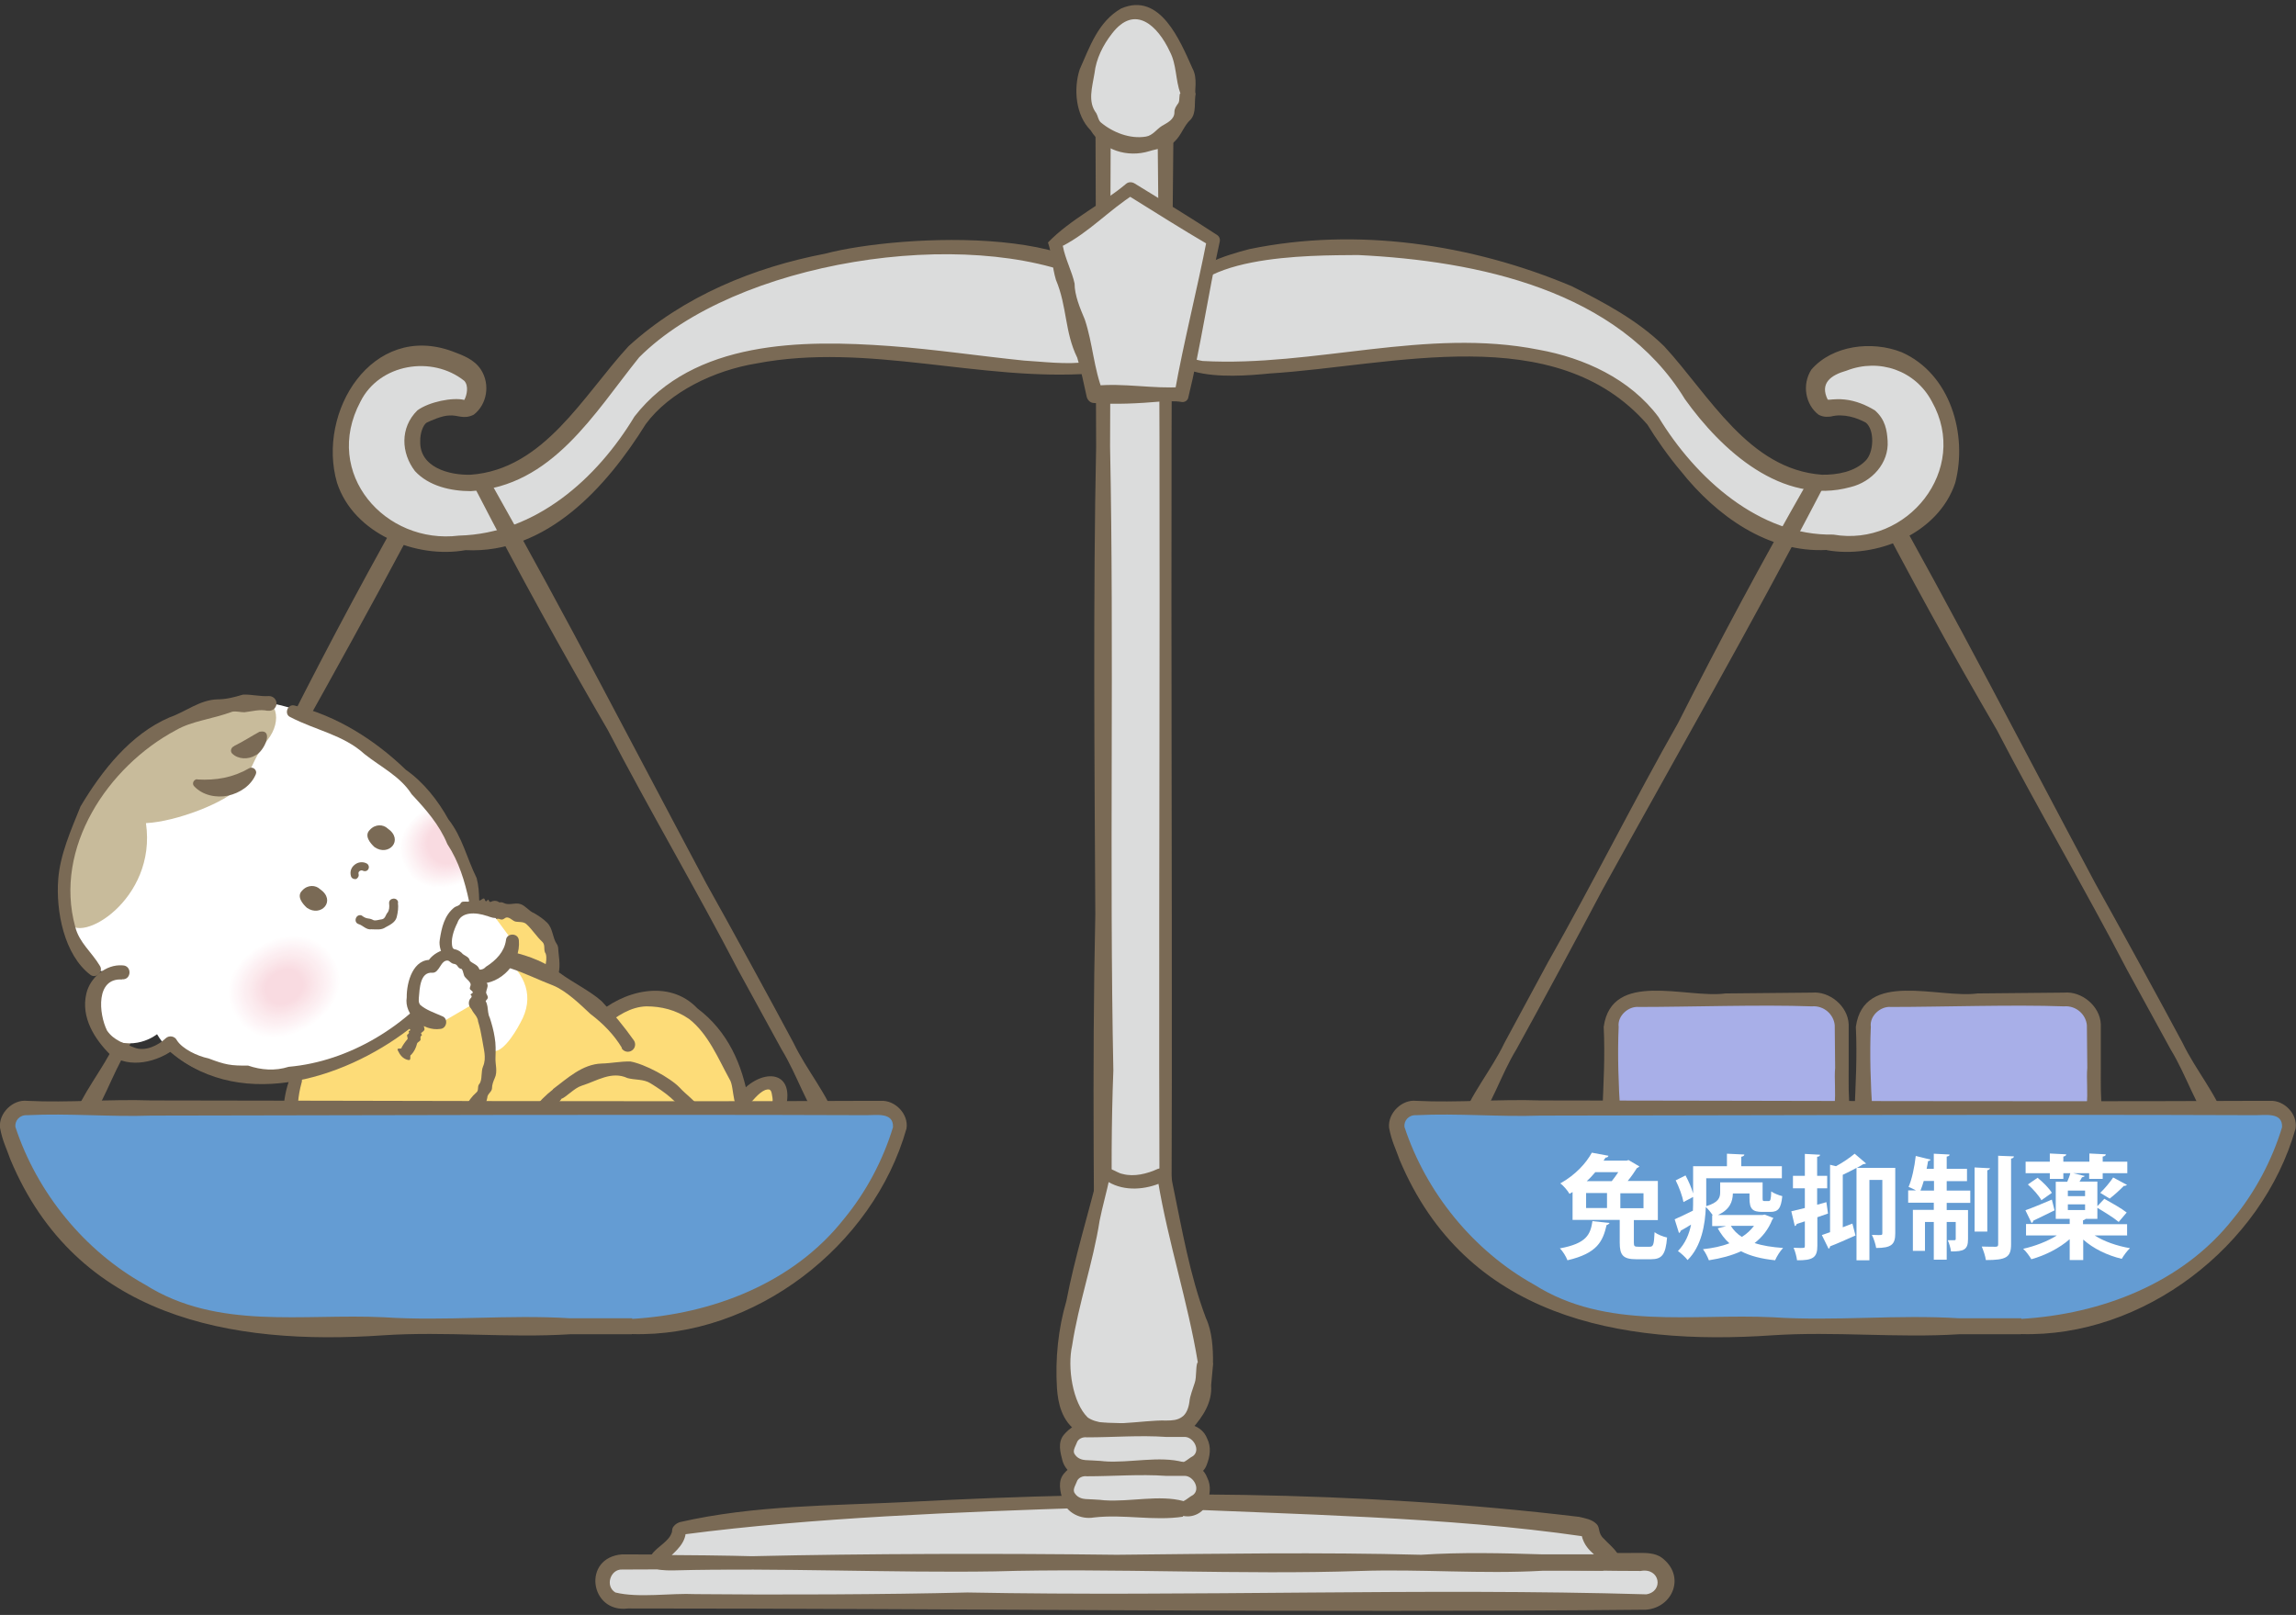 <svg width="280" height="197" viewBox="0 0 280 197" fill="none" xmlns="http://www.w3.org/2000/svg">
<rect x="0" y="0" width="280" height="197" fill="#333333" stroke="none"/>
<g clip-path="url(#clip0_2074_139324)">
<path d="M221.198 121.936H199.873C197.995 121.936 196.473 123.458 196.473 125.336V135.486C196.473 137.363 197.995 138.886 199.873 138.886H221.198C223.075 138.886 224.598 137.363 224.598 135.486V125.336C224.598 123.458 223.075 121.936 221.198 121.936Z" fill="#A8AFE8"/>
<path d="M221.223 139.861C214.198 140.361 207.173 139.736 200.148 139.861C197.923 140.136 195.523 138.236 195.398 135.911C195.548 132.161 195.748 128.911 195.573 125.261C196.548 118.286 205.673 121.836 210.423 121.186L220.973 121.086C223.098 120.886 225.348 122.711 225.448 124.936V130.286C225.448 132.061 225.398 133.786 225.623 135.561C225.898 137.936 223.498 140.136 221.248 139.761V139.861H221.223ZM221.223 137.986C224.698 137.136 223.548 132.911 223.798 130.261L223.748 125.061C223.623 123.736 222.423 122.636 220.948 122.761C214.723 122.536 205.973 122.836 199.873 122.836C198.573 122.711 197.223 123.936 197.398 125.261C197.248 128.611 197.373 132.361 197.598 135.686C197.723 136.861 198.698 137.911 200.123 137.861C207.073 138.086 214.448 137.161 221.198 137.961L221.223 137.986Z" fill="#7A6A55"/>
<path d="M251.948 121.936H230.623C228.745 121.936 227.223 123.458 227.223 125.336V135.486C227.223 137.363 228.745 138.886 230.623 138.886H251.948C253.825 138.886 255.348 137.363 255.348 135.486V125.336C255.348 123.458 253.825 121.936 251.948 121.936Z" fill="#A8AFE8"/>
<path d="M251.973 139.861C244.948 140.361 237.923 139.736 230.898 139.861C228.673 140.136 226.273 138.236 226.148 135.911C226.298 132.161 226.498 128.911 226.323 125.261C227.298 118.286 236.423 121.836 241.173 121.186L251.723 121.086C253.848 120.886 256.098 122.711 256.198 124.936V130.286C256.198 132.061 256.148 133.786 256.373 135.561C256.648 137.936 254.248 140.136 251.998 139.761V139.861H251.973ZM251.973 137.986C255.448 137.136 254.298 132.911 254.548 130.261L254.498 125.061C254.373 123.736 253.173 122.636 251.698 122.761C245.473 122.536 236.748 122.836 230.623 122.836C229.323 122.711 227.973 123.936 228.148 125.261C227.998 128.611 228.123 132.361 228.348 135.686C228.473 136.861 229.448 137.911 230.873 137.861C237.823 138.086 245.198 137.161 251.948 137.961L251.973 137.986Z" fill="#7A6A55"/>
<path d="M52.725 59.862C44.175 76.287 34.975 92.312 26.05 108.487C23.475 113.387 18.2 123.187 15.525 128.012C13.6 131.162 12.575 134.812 10.275 137.787C9.7 138.587 8.35 137.862 8.725 136.937C9.975 133.412 12.475 130.562 14.075 127.212L19.35 117.437C24.675 108.062 29.975 97.462 35.25 88.187C40.25 78.287 45.5 68.487 51 58.862C51.6 57.837 53.275 58.712 52.75 59.812L52.725 59.862Z" fill="#7A6A55"/>
<path d="M59.852 111.437C63.252 109.937 68.802 113.387 67.102 119.537L61.202 118.012" fill="#FDDC78"/>
<path d="M59.477 110.637C60.178 110.612 60.778 109.787 61.453 110.162C62.102 110.487 62.803 110.062 63.477 110.287C64.127 110.512 64.528 111.162 65.127 111.387C65.677 111.712 66.228 112.062 66.703 112.537C67.453 113.262 67.353 114.362 67.903 115.162C68.103 115.437 68.078 115.762 68.103 116.087C68.252 117.437 68.403 118.487 67.752 119.737C67.677 120.087 67.302 120.312 66.953 120.212C65.528 119.862 63.928 119.587 62.502 119.112C62.002 118.987 61.403 119.387 61.002 118.787C60.352 118.012 61.328 116.812 62.178 117.262C62.553 117.787 63.803 117.887 64.328 118.062C65.328 118.262 66.252 118.712 67.252 118.912L66.427 119.387C66.478 118.862 66.427 118.337 66.502 117.837C66.603 117.337 66.703 116.837 66.552 116.337C66.228 115.912 66.552 115.312 66.153 114.912C65.403 114.212 64.953 113.437 64.228 112.762C63.877 112.387 63.252 112.512 62.828 112.412C62.428 112.287 62.002 111.662 61.528 112.037C61.303 112.212 61.127 112.212 60.852 112.087C60.553 112.037 60.328 112.187 60.078 112.312C58.828 112.937 58.127 110.887 59.502 110.612L59.477 110.637Z" fill="#7A6A55"/>
<path d="M73.148 124.561C82.473 116.411 89.673 128.061 90.473 134.461C90.473 134.461 93.248 130.836 94.748 132.536C96.248 134.236 93.073 140.136 90.423 141.711C87.773 143.286 83.373 139.911 79.698 140.486" fill="#FDDC78"/>
<path d="M72.599 123.911C75.874 120.861 81.574 119.336 85.049 123.011C88.749 125.786 90.549 129.861 91.299 134.336L89.799 133.936C92.449 130.111 97.524 130.161 95.599 135.886C95.599 137.911 93.874 138.961 92.849 140.486C92.024 141.686 91.324 142.661 89.799 142.686C89.499 142.961 89.149 142.911 88.799 142.861C88.499 142.761 88.124 143.086 87.849 142.736C87.024 142.736 86.774 143.061 86.099 142.336C83.749 141.961 81.699 141.211 79.699 141.236C79.274 141.236 78.949 140.911 78.949 140.486C78.949 140.111 79.199 139.811 79.549 139.736C82.174 139.161 84.449 140.311 86.449 141.111C86.749 141.111 87.074 140.861 87.299 141.036C87.549 141.161 87.774 141.361 88.024 141.386C88.149 141.386 88.299 141.211 88.399 141.311C88.749 141.561 89.074 141.111 89.449 141.311C89.999 140.686 90.974 140.311 91.724 139.511C92.574 138.786 92.749 137.611 93.124 136.636C93.599 135.811 94.374 134.886 94.199 133.886C94.074 133.186 94.099 132.711 93.324 132.961C92.474 133.311 91.774 134.336 91.024 135.061C89.149 136.261 89.649 132.636 88.974 131.661C87.574 129.111 86.374 126.136 84.049 124.311C82.424 123.186 80.624 122.761 78.824 122.761C76.949 122.811 75.199 123.911 73.724 125.211C72.924 125.986 71.724 124.636 72.599 123.936V123.911Z" fill="#7A6A55"/>
<path d="M76.575 127.336C72.025 120.261 61.474 115.061 56.599 117.036C56.599 117.036 40.849 119.761 35.925 130.011L36.075 131.761C31.649 143.711 49.075 151.836 61.175 150.161C69.725 148.961 74.65 139.661 76.775 134.311" fill="#FDDC78"/>
<path d="M58.273 122.811C59.073 124.661 58.948 127.761 59.998 128.161C61.448 128.736 63.448 124.786 63.448 124.786C67.073 118.436 58.523 113.611 51.498 113.436C46.523 113.311 42.873 118.111 41.148 120.961" fill="white"/>
<path d="M75.85 127.837C74.875 126.212 73.525 124.837 72 123.687C70.75 122.512 69.05 120.862 67.45 120.212C64.2 118.987 60.35 116.662 56.925 117.837C49.3 119.837 40.425 122.887 36.65 130.387L36.725 129.987C36.675 130.237 36.925 131.887 36.775 132.087C33.175 145.262 51.525 151.212 61.8 149.312C69.375 147.887 72.95 140.387 76.05 134.087C76.25 133.687 76.725 133.537 77.125 133.737C77.475 133.912 77.625 134.312 77.525 134.662C76.8 137.112 75.7 139.462 74.1 141.487C71.2 145.687 67.375 149.787 62.1 150.812C54.475 152.112 46.5 149.937 40.25 145.462C38.2 143.937 36.2 142.037 35.25 139.462C34.25 136.912 34.425 134.037 35.35 131.562L35.3 131.887L35.1 130.137C38.725 122.012 48.075 117.812 56.425 116.287C59.775 115.087 65.075 116.262 68.3 118.712C69.75 119.787 72.05 120.937 73.375 122.137C74.8 123.637 76.1 125.212 77.3 126.912C77.575 127.312 77.475 127.862 77.075 128.137C76.65 128.437 76.075 128.312 75.8 127.862L75.85 127.837Z" fill="#7A6A55"/>
<path d="M67.948 133.512C77.249 125.362 86.198 135.037 86.974 141.412C86.974 141.412 89.749 137.787 91.249 139.487C92.749 141.187 89.573 147.087 86.924 148.662C84.273 150.237 79.874 146.862 76.198 147.437C74.224 147.737 71.773 150.187 68.124 149.637C62.773 148.862 59.798 140.637 67.948 133.487V133.512Z" fill="#FDDC78"/>
<path d="M67.4 132.886C69.175 131.561 71 129.811 73.375 129.736C74.525 129.711 75.675 129.461 76.875 129.486C78.6 129.786 81.7 131.436 82.9 132.686C83.65 133.511 84.625 134.161 85.3 135.061C85.975 135.986 86.275 137.086 87.075 137.961C87.875 138.886 87.525 140.236 87.7 141.336L86.45 141.011C87.25 140.061 87.8 138.861 89.325 138.336C91.275 137.611 92.575 139.536 92.35 141.211C92.35 143.186 91.225 144.786 90.25 146.336C89.95 146.861 89.625 147.411 89.15 147.836L87.675 149.061C86.15 150.361 83.575 150.061 82 149.361C80.925 148.836 79.875 148.311 78.725 148.361C77.625 148.436 76.625 148.011 75.65 148.261C74.6 148.536 73.775 149.586 72.55 149.861C71.325 150.136 70.125 150.511 68.8 150.561C66.4 150.511 63.35 148.511 62.7 146.161C62.175 143.686 61.625 140.961 63.125 138.736C63.925 136.386 65.675 134.261 67.45 132.886H67.4ZM68.45 134.086C67.075 135.836 65.375 137.311 64.425 139.336C64.075 141.336 63 143.661 64.275 145.511C64.825 146.361 65.225 147.286 66 147.986C66.775 148.761 67.85 148.686 68.825 148.911C71.05 149.311 72.975 147.786 75.175 147.136C77.65 145.686 80 147.561 82.45 147.711C84.575 148.136 86.575 149.086 87.95 146.786C89.05 146.211 92.675 139.011 89.95 140.036C89.3 140.436 88.2 141.011 87.525 141.836C87.175 142.361 86.325 142.111 86.275 141.511C86.175 140.511 85.2 139.811 85.125 138.786C85.05 137.711 84.275 136.961 83.7 136.186C82.725 134.411 81.05 133.211 79.35 132.161C78.5 131.611 77.425 131.761 76.525 131.511C74.575 130.611 72.8 131.861 70.95 132.436C70 132.736 69.075 133.836 68.425 134.061L68.45 134.086Z" fill="#7A6A55"/>
<path d="M14.901 118.634C10.176 118.485 9.001 123.985 12.601 126.285C16.201 128.584 19.151 126.16 19.151 126.16C22.076 131.185 32.426 135.709 45.926 127.384C60.501 118.409 58.176 109.985 56.801 105.835C55.751 102.66 53.126 96.609 42.851 89.909C32.551 83.184 22.651 84.159 14.851 92.234C7.051 100.335 5.126 112.159 11.601 118.41L14.901 118.634Z" fill="white"/>
<path d="M43.277 107.236C43.052 107.236 42.852 107.086 42.802 106.886C42.652 106.361 42.802 105.836 43.252 105.486C43.677 105.136 44.277 105.086 44.727 105.336C44.952 105.461 45.052 105.761 44.927 106.011C44.802 106.261 44.502 106.336 44.252 106.211C44.102 106.136 43.952 106.186 43.852 106.261C43.777 106.311 43.677 106.436 43.727 106.611C43.802 106.861 43.652 107.136 43.402 107.236C43.352 107.236 43.302 107.236 43.277 107.236Z" fill="#7A6A55"/>
<path d="M40.702 116.785C42.702 119.985 40.927 123.41 37.602 125.36C34.277 127.31 30.527 127.21 28.602 123.885C26.677 120.56 28.377 117.26 31.702 115.31C35.027 113.36 38.802 113.635 40.702 116.785Z" fill="white"/>
<path d="M40.579 116.861C42.554 119.986 40.804 123.361 37.529 125.286C34.254 127.211 30.579 127.111 28.679 123.836C26.804 120.561 28.454 117.336 31.729 115.411C35.004 113.486 38.704 113.761 40.579 116.861Z" fill="#FFFEFE"/>
<path d="M40.477 116.909C42.402 119.984 40.702 123.284 37.477 125.184C34.252 127.084 30.652 126.984 28.802 123.759C26.952 120.559 28.577 117.384 31.802 115.484C35.027 113.584 38.652 113.884 40.477 116.909Z" fill="#FFFDFD"/>
<path d="M40.377 116.985C42.277 120.01 40.602 123.235 37.427 125.11C34.252 126.96 30.727 126.86 28.902 123.71C27.077 120.56 28.677 117.46 31.852 115.585C35.027 113.71 38.577 114.01 40.377 116.985Z" fill="#FFFCFD"/>
<path d="M40.252 117.035C42.102 120.01 40.477 123.185 37.352 125.01C34.227 126.835 30.777 126.735 29.002 123.635C27.227 120.535 28.777 117.485 31.902 115.66C35.027 113.835 38.502 114.11 40.252 117.035Z" fill="#FEFBFC"/>
<path d="M40.151 117.109C41.976 120.009 40.376 123.134 37.326 124.909C34.276 126.684 30.876 126.609 29.126 123.559C27.376 120.509 28.901 117.534 31.951 115.759C35.001 113.984 38.426 114.234 40.151 117.109Z" fill="#FEFAFB"/>
<path d="M40.054 117.185C41.854 120.035 40.254 123.085 37.279 124.835C34.304 126.585 30.954 126.485 29.229 123.535C27.504 120.56 29.029 117.635 32.004 115.885C34.979 114.135 38.329 114.385 40.054 117.185Z" fill="#FEF9FA"/>
<path d="M39.925 117.234C41.675 120.034 40.125 123.009 37.2 124.734C34.275 126.459 31 126.359 29.325 123.459C27.65 120.559 29.125 117.684 32.05 115.959C34.975 114.234 38.25 114.509 39.925 117.234Z" fill="#FEF8F9"/>
<path d="M39.829 117.309C41.554 120.034 40.029 122.984 37.154 124.659C34.279 126.334 31.079 126.259 29.429 123.409C27.779 120.559 29.229 117.734 32.104 116.059C34.979 114.384 38.179 114.634 39.829 117.309Z" fill="#FEF7F9"/>
<path d="M39.727 117.359C41.401 120.034 39.926 122.909 37.127 124.559C34.327 126.209 31.177 126.109 29.576 123.334C27.977 120.559 29.377 117.784 32.176 116.134C34.977 114.484 38.127 114.734 39.727 117.359Z" fill="#FEF6F8"/>
<path d="M39.603 117.435C41.253 120.06 39.803 122.86 37.053 124.485C34.303 126.11 31.228 126.01 29.653 123.285C28.078 120.56 29.453 117.86 32.203 116.235C34.953 114.61 38.028 114.86 39.603 117.435Z" fill="#FDF5F7"/>
<path d="M39.502 117.485C41.102 120.06 39.702 122.785 37.002 124.385C34.301 125.985 31.302 125.885 29.776 123.21C28.252 120.535 29.576 117.91 32.276 116.31C34.977 114.71 37.977 114.96 39.502 117.485Z" fill="#FDF4F6"/>
<path d="M39.404 117.56C40.979 120.06 39.579 122.76 36.954 124.285C34.329 125.81 31.404 125.735 29.879 123.135C28.354 120.535 29.704 117.935 32.329 116.41C34.954 114.885 37.904 115.11 39.404 117.56Z" fill="#FDF3F5"/>
<path d="M39.278 117.636C40.828 120.086 39.453 122.711 36.903 124.211C34.353 125.711 31.478 125.636 30.003 123.086C28.528 120.536 29.828 118.011 32.378 116.511C34.928 115.011 37.828 115.236 39.278 117.636Z" fill="#FDF2F4"/>
<path d="M39.178 117.684C40.678 120.084 39.353 122.634 36.853 124.109C34.353 125.584 31.553 125.509 30.103 123.009C28.653 120.509 29.928 118.059 32.428 116.584C34.928 115.109 37.753 115.334 39.178 117.684Z" fill="#FDF1F4"/>
<path d="M39.077 117.761C40.552 120.086 39.252 122.611 36.802 124.036C34.352 125.461 31.627 125.386 30.227 122.961C28.827 120.536 30.052 118.111 32.502 116.686C34.952 115.261 37.702 115.461 39.077 117.761Z" fill="#FDF0F3"/>
<path d="M38.953 117.809C40.378 120.084 39.128 122.534 36.728 123.934C34.328 125.334 31.678 125.259 30.303 122.884C28.928 120.509 30.128 118.159 32.528 116.759C34.928 115.359 37.603 115.559 38.953 117.809Z" fill="#FCEFF2"/>
<path d="M38.852 117.885C40.252 120.11 39.027 122.485 36.677 123.86C34.327 125.235 31.752 125.16 30.402 122.835C29.052 120.51 30.227 118.235 32.577 116.86C34.927 115.485 37.502 115.71 38.852 117.885Z" fill="#FCEEF1"/>
<path d="M38.754 117.935C40.104 120.11 38.904 122.41 36.654 123.735C34.404 125.06 31.854 124.985 30.554 122.735C29.254 120.485 30.404 118.26 32.654 116.935C34.904 115.61 37.454 115.81 38.754 117.935Z" fill="#FCEDF0"/>
<path d="M38.626 118.01C39.951 120.11 38.776 122.385 36.576 123.66C34.376 124.935 31.901 124.885 30.626 122.685C29.351 120.485 30.476 118.31 32.676 117.035C34.876 115.76 37.351 115.935 38.626 118.01Z" fill="#FCEDF0"/>
<path d="M38.529 118.085C39.804 120.135 38.679 122.335 36.529 123.585C34.379 124.835 31.979 124.785 30.754 122.635C29.529 120.485 30.604 118.385 32.754 117.135C34.904 115.885 37.304 116.06 38.529 118.085Z" fill="#FCECEF"/>
<path d="M38.428 118.136C39.678 120.136 38.578 122.261 36.478 123.486C34.378 124.711 32.053 124.636 30.853 122.561C29.653 120.486 30.703 118.436 32.803 117.211C34.903 115.986 37.228 116.161 38.428 118.136Z" fill="#FCEBEE"/>
<path d="M38.303 118.21C39.528 120.135 38.453 122.21 36.428 123.41C34.403 124.61 32.128 124.535 30.978 122.51C29.828 120.485 30.828 118.51 32.853 117.31C34.878 116.11 37.153 116.31 38.303 118.21Z" fill="#FBEAED"/>
<path d="M38.202 118.259C39.377 120.134 38.352 122.159 36.377 123.309C34.402 124.459 32.202 124.409 31.077 122.434C29.952 120.459 30.927 118.534 32.902 117.384C34.877 116.234 37.077 116.409 38.202 118.259Z" fill="#FBE9EC"/>
<path d="M38.101 118.335C39.251 120.16 38.226 122.11 36.326 123.235C34.426 124.36 32.276 124.285 31.201 122.385C30.126 120.485 31.076 118.61 32.976 117.485C34.876 116.36 37.026 116.535 38.101 118.335Z" fill="#FBE8EC"/>
<path d="M37.976 118.385C39.076 120.135 38.101 122.035 36.251 123.11C34.401 124.185 32.351 124.135 31.276 122.31C30.201 120.485 31.151 118.66 33.001 117.585C34.851 116.51 36.926 116.66 37.976 118.385Z" fill="#FBE7EB"/>
<path d="M37.878 118.46C38.953 120.16 38.003 121.985 36.228 123.035C34.453 124.085 32.453 124.035 31.428 122.26C30.403 120.485 31.303 118.735 33.078 117.685C34.853 116.636 36.878 116.785 37.878 118.46Z" fill="#FBE6EA"/>
<path d="M37.777 118.536C38.802 120.186 37.902 121.961 36.177 122.961C34.452 123.961 32.527 123.911 31.527 122.211C30.527 120.511 31.402 118.786 33.127 117.786C34.852 116.786 36.802 116.936 37.777 118.536Z" fill="#FBE5E9"/>
<path d="M37.654 118.584C38.654 120.184 37.779 121.884 36.104 122.859C34.429 123.834 32.579 123.784 31.604 122.134C30.629 120.484 31.479 118.834 33.154 117.859C34.829 116.884 36.679 117.034 37.654 118.584Z" fill="#FAE4E8"/>
<path d="M37.552 118.66C38.527 120.185 37.677 121.835 36.052 122.785C34.427 123.735 32.652 123.685 31.727 122.085C30.802 120.485 31.602 118.91 33.227 117.96C34.852 117.01 36.627 117.16 37.552 118.66Z" fill="#FAE3E7"/>
<path d="M37.452 118.71C38.377 120.185 37.551 121.76 36.002 122.685C34.452 123.61 32.727 123.535 31.826 122.01C30.927 120.485 31.727 118.96 33.276 118.035C34.827 117.11 36.551 117.26 37.452 118.71Z" fill="#FAE2E7"/>
<path d="M37.326 118.785C38.226 120.21 37.426 121.735 35.951 122.61C34.476 123.485 32.801 123.435 31.951 121.96C31.101 120.485 31.851 119.01 33.326 118.135C34.801 117.26 36.476 117.385 37.326 118.785Z" fill="#FAE1E6"/>
<path d="M37.225 118.835C38.075 120.185 37.325 121.66 35.901 122.485C34.475 123.31 32.876 123.285 32.05 121.86C31.226 120.435 31.951 119.035 33.376 118.21C34.8 117.385 36.401 117.51 37.225 118.835Z" fill="#FAE0E5"/>
<path d="M37.128 118.911C37.953 120.211 37.228 121.611 35.853 122.411C34.478 123.211 32.953 123.161 32.178 121.811C31.403 120.461 32.078 119.111 33.453 118.311C34.828 117.511 36.353 117.636 37.128 118.911Z" fill="#FADFE4"/>
<path d="M37.001 118.984C37.776 120.234 37.101 121.559 35.776 122.334C34.451 123.109 33.001 123.059 32.251 121.759C31.501 120.459 32.151 119.184 33.476 118.409C34.801 117.634 36.251 117.759 37.001 118.984Z" fill="#F9DEE3"/>
<path d="M36.902 119.034C37.652 120.234 36.977 121.509 35.752 122.234C34.527 122.959 33.102 122.934 32.402 121.684C31.702 120.434 32.327 119.209 33.552 118.484C34.777 117.759 36.202 117.859 36.902 119.034Z" fill="#F9DDE3"/>
<path d="M36.801 119.11C37.501 120.235 36.876 121.46 35.701 122.16C34.526 122.86 33.176 122.81 32.501 121.635C31.826 120.46 32.426 119.285 33.601 118.585C34.776 117.885 36.126 117.985 36.801 119.11Z" fill="#F9DCE2"/>
<path d="M36.677 119.16C37.352 120.235 36.752 121.385 35.627 122.06C34.502 122.735 33.227 122.685 32.602 121.56C31.977 120.435 32.527 119.335 33.652 118.66C34.777 117.985 36.052 118.11 36.677 119.16Z" fill="#F9DBE1"/>
<path d="M55.727 102.286C57.352 105.211 57.227 107.511 57.227 107.511C54.027 108.786 50.852 108.836 49.302 105.786C47.752 102.736 49.402 99.91 52.477 98.311C52.477 98.311 54.202 99.41 55.752 102.286H55.727Z" fill="white"/>
<path d="M55.727 102.285C57.327 105.16 57.202 107.435 57.202 107.435C54.052 108.685 50.927 108.735 49.402 105.735C47.877 102.735 49.502 99.935 52.527 98.385C52.527 98.385 54.227 99.46 55.752 102.285H55.727Z" fill="#FFFEFE"/>
<path d="M55.728 102.286C57.303 105.136 57.178 107.361 57.178 107.361C54.053 108.586 50.978 108.636 49.478 105.686C47.978 102.736 49.578 99.96 52.553 98.436C52.553 98.436 54.228 99.51 55.728 102.286Z" fill="#FFFDFD"/>
<path d="M55.728 102.286C57.278 105.086 57.153 107.286 57.153 107.286C54.078 108.511 51.053 108.536 49.553 105.636C48.053 102.736 49.653 100.011 52.578 98.486C52.578 98.486 54.228 99.536 55.703 102.286H55.728Z" fill="#FEFCFC"/>
<path d="M55.728 102.285C57.253 105.06 57.128 107.21 57.128 107.21C54.103 108.41 51.103 108.46 49.653 105.585C48.203 102.71 49.753 100.035 52.653 98.535C52.653 98.535 54.278 99.56 55.728 102.285Z" fill="#FEFBFC"/>
<path d="M55.728 102.286C57.253 105.011 57.103 107.161 57.103 107.161C54.128 108.336 51.178 108.386 49.728 105.561C48.278 102.736 49.828 100.086 52.678 98.611C52.678 98.611 54.278 99.636 55.728 102.311V102.286Z" fill="#FEFAFB"/>
<path d="M55.727 102.285C57.227 104.96 57.102 107.085 57.102 107.085C54.152 108.26 51.252 108.285 49.852 105.51C48.452 102.735 49.952 100.11 52.752 98.66C52.752 98.66 54.327 99.66 55.752 102.285H55.727Z" fill="#FEF9FA"/>
<path d="M55.727 102.286C57.202 104.936 57.077 107.011 57.077 107.011C54.177 108.161 51.327 108.186 49.927 105.436C48.527 102.686 50.027 100.136 52.777 98.686C52.777 98.686 54.327 99.66 55.727 102.261V102.286Z" fill="#FEF8F9"/>
<path d="M55.728 102.285C57.178 104.885 57.053 106.935 57.053 106.935C54.203 108.06 51.378 108.11 50.003 105.385C48.628 102.66 50.103 100.16 52.828 98.76C52.828 98.76 54.353 99.735 55.728 102.285Z" fill="#FEF7F8"/>
<path d="M55.728 102.286C57.153 104.836 57.028 106.861 57.028 106.861C54.228 107.961 51.453 108.011 50.103 105.336C48.753 102.661 50.203 100.186 52.878 98.811C52.878 98.811 54.378 99.76 55.728 102.286Z" fill="#FDF6F7"/>
<path d="M55.729 102.286C57.129 104.811 57.004 106.786 57.004 106.786C54.254 107.886 51.504 107.911 50.179 105.286C48.854 102.661 50.279 100.211 52.904 98.861C52.904 98.861 54.379 99.811 55.704 102.286H55.729Z" fill="#FDF5F6"/>
<path d="M55.728 102.285C57.103 104.76 56.978 106.71 56.978 106.71C54.253 107.785 51.578 107.835 50.278 105.235C48.978 102.635 50.378 100.26 52.953 98.91C52.953 98.91 54.403 99.835 55.728 102.26V102.285Z" fill="#FDF4F6"/>
<path d="M55.727 102.286C57.077 104.736 56.977 106.636 56.977 106.636C54.301 107.686 51.676 107.736 50.377 105.186C49.077 102.636 50.477 100.286 53.026 98.961C53.026 98.961 54.452 99.861 55.752 102.261L55.727 102.286Z" fill="#FDF3F5"/>
<path d="M55.727 102.285C57.053 104.685 56.953 106.56 56.953 106.56C54.328 107.61 51.727 107.635 50.453 105.135C49.178 102.635 50.528 100.31 53.053 99.01C53.053 99.01 54.453 99.91 55.727 102.26V102.285Z" fill="#FDF2F4"/>
<path d="M55.727 102.286C57.027 104.636 56.927 106.486 56.927 106.486C54.352 107.511 51.802 107.536 50.552 105.086C49.302 102.636 50.627 100.361 53.102 99.061C53.102 99.061 54.477 99.936 55.727 102.261V102.286Z" fill="#FDF1F3"/>
<path d="M55.728 102.285C57.028 104.61 56.903 106.435 56.903 106.435C54.378 107.435 51.853 107.485 50.628 105.06C49.403 102.635 50.703 100.41 53.128 99.16C53.128 99.16 54.478 100.035 55.703 102.31L55.728 102.285Z" fill="#FCF0F2"/>
<path d="M55.727 102.286C57.002 104.561 56.877 106.361 56.877 106.361C54.377 107.336 51.927 107.386 50.727 105.011C49.527 102.636 50.802 100.436 53.202 99.211C53.202 99.211 54.552 100.061 55.752 102.286H55.727Z" fill="#FCEFF1"/>
<path d="M55.728 102.285C56.978 104.51 56.853 106.285 56.853 106.285C54.404 107.26 51.978 107.285 50.803 104.96C49.629 102.635 50.879 100.46 53.228 99.26C53.228 99.26 54.553 100.085 55.728 102.285Z" fill="#FCEEF0"/>
<path d="M55.727 102.286C56.952 104.486 56.852 106.211 56.852 106.211C54.452 107.161 52.077 107.186 50.902 104.911C49.727 102.636 50.977 100.511 53.277 99.311C53.277 99.311 54.577 100.136 55.727 102.286Z" fill="#FCECF0"/>
<path d="M55.728 102.286C56.928 104.436 56.828 106.136 56.828 106.136C54.478 107.061 52.128 107.111 51.003 104.861C49.878 102.611 51.078 100.536 53.328 99.361C53.328 99.361 54.603 100.161 55.728 102.286Z" fill="#FCEBEF"/>
<path d="M55.727 102.285C56.902 104.41 56.802 106.06 56.802 106.06C54.477 106.985 52.202 107.01 51.077 104.81C49.952 102.61 51.152 100.56 53.377 99.41C53.377 99.41 54.627 100.21 55.727 102.285Z" fill="#FCEAEE"/>
<path d="M55.728 102.286C56.878 104.361 56.778 105.986 56.778 105.986C54.503 106.886 52.253 106.911 51.178 104.761C50.103 102.611 51.253 100.586 53.428 99.461C53.428 99.461 54.653 100.236 55.753 102.261L55.728 102.286Z" fill="#FBE9ED"/>
<path d="M55.728 102.285C56.853 104.31 56.753 105.91 56.753 105.91C54.528 106.785 52.328 106.81 51.253 104.71C50.178 102.61 51.328 100.635 53.453 99.535C53.453 99.535 54.653 100.285 55.728 102.285Z" fill="#FBE8EC"/>
<path d="M55.728 102.286C56.828 104.286 56.753 105.836 56.753 105.836C54.578 106.711 52.403 106.736 51.353 104.661C50.303 102.586 51.428 100.661 53.503 99.586C53.503 99.586 54.678 100.336 55.728 102.286Z" fill="#FBE7EB"/>
<path d="M55.727 102.285C56.802 104.235 56.727 105.76 56.727 105.76C54.602 106.61 52.477 106.635 51.452 104.61C50.427 102.585 51.527 100.685 53.552 99.635C53.552 99.635 54.702 100.36 55.727 102.285Z" fill="#FBE6EA"/>
<path d="M55.727 102.286C56.777 104.186 56.702 105.711 56.702 105.711C54.602 106.536 52.552 106.561 51.527 104.586C50.502 102.611 51.602 100.736 53.602 99.711C53.602 99.711 54.727 100.436 55.727 102.311V102.286Z" fill="#FBE5EA"/>
<path d="M55.727 102.285C56.777 104.16 56.677 105.635 56.677 105.635C54.627 106.435 52.602 106.485 51.627 104.535C50.652 102.585 51.702 100.785 53.652 99.76C53.652 99.76 54.752 100.46 55.727 102.285Z" fill="#FBE4E9"/>
<path d="M55.727 102.286C56.752 104.111 56.653 105.561 56.653 105.561C54.653 106.361 52.678 106.386 51.703 104.486C50.727 102.586 51.778 100.811 53.678 99.811C53.678 99.811 54.752 100.486 55.727 102.286Z" fill="#FAE3E8"/>
<path d="M55.729 102.285C56.729 104.085 56.629 105.485 56.629 105.485C54.679 106.26 52.729 106.285 51.779 104.435C50.829 102.585 51.854 100.835 53.704 99.885C53.704 99.885 54.754 100.56 55.704 102.31L55.729 102.285Z" fill="#FAE2E7"/>
<path d="M55.726 102.286C56.701 104.036 56.626 105.411 56.626 105.411C54.701 106.161 52.826 106.186 51.901 104.386C50.976 102.586 51.976 100.861 53.801 99.936C53.801 99.936 54.826 100.586 55.751 102.311L55.726 102.286Z" fill="#FAE1E6"/>
<path d="M55.727 102.286C56.677 103.986 56.602 105.336 56.602 105.336C54.727 106.086 52.877 106.111 51.977 104.336C51.077 102.561 52.027 100.911 53.827 99.986C53.827 99.986 54.827 100.636 55.727 102.311V102.286Z" fill="#FAE0E5"/>
<path d="M55.727 102.285C56.652 103.96 56.577 105.26 56.577 105.26C54.752 105.985 52.952 106.01 52.077 104.285C51.202 102.56 52.127 100.935 53.877 100.035C53.877 100.035 54.852 100.66 55.727 102.285Z" fill="#FADFE4"/>
<path d="M55.728 102.286C56.628 103.911 56.553 105.186 56.553 105.186C54.778 105.886 53.003 105.911 52.153 104.236C51.303 102.561 52.203 100.961 53.903 100.086C53.903 100.086 54.853 100.686 55.728 102.286Z" fill="#FADEE4"/>
<path d="M55.728 102.286C56.603 103.861 56.528 105.111 56.528 105.111C54.803 105.786 53.078 105.811 52.228 104.161C51.378 102.511 52.278 100.986 53.953 100.111C53.953 100.111 54.878 100.711 55.728 102.261V102.286Z" fill="#F9DDE3"/>
<path d="M55.728 102.285C56.578 103.835 56.503 105.035 56.503 105.035C54.803 105.71 53.128 105.735 52.328 104.11C51.528 102.485 52.378 101.01 54.003 100.16C54.003 100.16 54.903 100.735 55.728 102.26V102.285Z" fill="#F9DCE2"/>
<path d="M55.727 102.285C56.552 103.785 56.502 104.985 56.502 104.985C54.852 105.635 53.227 105.66 52.427 104.085C51.627 102.51 52.477 101.06 54.052 100.26C54.052 100.26 54.927 100.81 55.727 102.31V102.285Z" fill="#F9DBE1"/>
<path d="M17.802 100.41C21.503 100.235 27.628 97.86 29.203 95.985C30.777 94.11 30.753 92.61 32.627 90.26C34.502 87.91 33.803 84.885 30.927 85.26C28.052 85.635 18.128 85.91 11.727 95.635C7.202 102.485 7.052 109.51 8.327 112.435C9.627 115.36 19.152 109.76 17.802 100.435V100.41Z" fill="#C8BB9B"/>
<path d="M24.076 95.086C26.376 95.211 28.401 94.861 30.401 93.711C30.851 93.461 31.401 93.961 31.201 94.436C30.626 95.836 29.251 96.736 27.801 97.061C26.351 97.361 24.701 97.011 23.676 95.911C23.351 95.586 23.651 95.011 24.101 95.061L24.076 95.086Z" fill="#7A6A55"/>
<path d="M28.577 90.986C29.752 90.411 30.502 89.886 31.652 89.261C33.477 88.911 32.177 91.711 31.152 92.136C30.302 92.661 29.052 92.661 28.302 91.911C28.027 91.611 28.202 91.136 28.577 91.011V90.986Z" fill="#7A6A55"/>
<path d="M14.877 119.486C11.677 119.286 12.027 123.636 13.052 125.711C13.877 126.936 15.227 127.311 16.427 127.811C17.702 128.286 19.252 127.561 20.202 126.661C20.627 126.261 21.327 126.386 21.577 126.911C22.252 127.961 24.077 128.836 25.427 129.111C27.477 129.886 28.127 130.011 30.252 129.986C31.852 130.536 33.552 130.661 35.202 130.136C42.627 129.486 49.802 125.086 54.227 119.111C56.277 117.161 57.277 112.686 57.202 109.936C56.677 107.486 55.977 105.136 54.552 102.961C53.577 100.586 51.927 98.736 50.202 96.886C48.802 94.686 46.427 93.561 44.452 91.986C41.877 89.636 38.427 89.061 35.427 87.486C34.602 87.161 35.052 85.836 35.902 86.061C41.052 87.286 45.752 90.286 49.502 93.911C51.652 95.411 53.402 97.636 54.677 99.936C56.377 102.086 56.927 104.686 58.127 107.111C58.602 108.886 58.352 110.711 58.502 112.536C58.627 114.436 57.602 116.086 56.852 117.661C55.602 121.086 52.802 123.561 49.852 125.561C41.827 131.736 28.677 135.886 20.002 127.636L21.377 127.886C19.227 129.561 15.827 130.411 13.477 128.686C11.527 126.761 9.852 124.111 10.527 121.211C10.977 119.261 12.902 117.611 14.927 117.761C16.127 117.761 16.052 119.561 14.877 119.461V119.486Z" fill="#7A6A55"/>
<path d="M32.651 86.711C31.676 86.486 30.726 86.786 29.801 86.886C29.326 86.886 28.826 86.736 28.351 86.811C25.851 87.736 23.426 87.936 21.476 89.061C13.151 93.486 6.526 103.436 9.176 113.061C9.651 114.986 11.201 116.161 12.176 117.811C12.651 118.511 11.751 119.411 11.051 118.936C7.801 116.486 6.801 111.111 7.101 107.261C7.326 104.211 8.701 101.161 9.826 98.361C12.426 94.011 15.901 89.561 20.676 87.511C22.626 86.836 24.376 85.361 26.526 85.311C27.626 85.311 28.601 85.036 29.626 84.736C30.676 84.686 31.726 84.986 32.801 84.911C33.301 84.911 33.701 85.286 33.726 85.786C33.726 86.361 33.201 86.811 32.626 86.686L32.651 86.711Z" fill="#7A6A55"/>
<path d="M47.977 110.186C48.252 112.536 46.077 113.561 44.027 112.286L47.977 110.186Z" fill="white"/>
<path d="M48.528 110.136C48.603 110.686 48.528 111.286 48.378 111.886C48.203 112.536 47.528 112.836 47.028 113.111C46.503 113.486 45.878 113.361 45.303 113.361C44.678 113.461 44.253 112.886 43.753 112.736C43.053 112.536 43.378 111.461 44.078 111.661C44.803 112.211 44.878 111.911 45.478 112.211C45.703 112.386 46.303 112.161 46.603 112.136C47.003 112.036 47.028 111.586 47.253 111.336C47.478 111.061 47.503 110.611 47.453 110.211C47.378 109.511 48.478 109.386 48.553 110.086L48.528 110.136Z" fill="#7A6A55"/>
<path d="M39.123 110.197C39.391 109.812 39.205 109.218 38.707 108.87C38.209 108.523 37.587 108.553 37.319 108.938C37.05 109.323 37.236 109.917 37.734 110.264C38.232 110.612 38.854 110.582 39.123 110.197Z" fill="#7A6A55"/>
<path d="M38.05 109.837C38.3 110.037 38.725 109.962 38.625 109.837C38.55 109.887 38.8 109.487 38.425 109.287C38.125 109.187 37.775 109.112 37.8 109.262C37.975 109.312 37.55 109.562 38.05 109.837ZM37.425 110.737C36.9 110.262 36.125 109.337 36.85 108.637C37.525 107.887 38.5 107.962 39.025 108.462C41.05 109.862 39.15 111.937 37.425 110.737Z" fill="#7A6A55"/>
<path d="M47.373 102.81C47.641 102.425 47.455 101.831 46.957 101.483C46.459 101.136 45.837 101.166 45.569 101.551C45.3 101.936 45.486 102.53 45.984 102.878C46.482 103.225 47.104 103.195 47.373 102.81Z" fill="#7A6A55"/>
<path d="M46.3 102.437C46.55 102.637 46.975 102.562 46.875 102.437C46.8 102.487 47.05 102.087 46.675 101.887C46.375 101.787 46.025 101.712 46.05 101.862C46.225 101.912 45.8 102.137 46.3 102.437ZM45.675 103.337C45.15 102.862 44.375 101.937 45.1 101.237C45.775 100.487 46.75 100.562 47.275 101.062C49.3 102.462 47.4 104.537 45.675 103.337Z" fill="#7A6A55"/>
<path d="M59.627 110.887C57.526 110.287 55.977 110.812 55.352 111.787C54.352 113.387 54.077 115.437 54.627 116.112C55.651 117.312 57.526 119.912 59.502 118.887C61.477 117.862 62.477 116.287 62.452 114.712" fill="white"/>
<path d="M59.401 111.737C58.001 111.262 56.226 111.187 55.776 112.587C55.326 113.462 54.901 114.737 55.201 115.612C56.126 116.837 58.176 119.162 59.251 117.937C60.526 117.137 61.501 116.087 61.701 114.712C61.751 113.787 63.201 113.762 63.276 114.712C63.526 117.487 61.076 120.062 58.426 119.987C56.601 119.712 55.426 118.212 54.376 116.962C53.801 116.462 53.501 115.337 53.626 114.662C53.851 113.162 54.201 111.612 55.451 110.662C55.701 110.512 55.976 110.512 56.151 110.237C56.301 109.887 56.651 110.012 56.901 109.987C57.401 110.087 57.901 109.312 58.401 109.812C58.601 110.037 59.001 109.237 59.151 109.812C59.276 110.137 59.426 109.762 59.551 109.737C59.651 109.912 59.701 110.087 59.851 110.012C61.051 109.387 62.026 111.262 60.801 111.862C60.351 112.137 59.801 111.862 59.351 111.712L59.401 111.737Z" fill="#7A6A55"/>
<path d="M58.201 122.187C59.401 120.287 56.576 116.862 55.026 116.562C53.476 116.262 52.726 117.912 52.726 117.912C52.201 117.912 50.376 117.662 50.301 122.112C50.276 123.612 52.201 124.612 53.751 124.787" fill="white"/>
<path d="M57.451 121.712C57.451 121.712 57.626 121.537 57.401 121.362C57.276 121.262 57.751 121.162 57.651 121.012C57.576 120.862 57.351 120.762 57.301 120.637C57.251 120.512 57.401 120.287 57.401 120.087C57.351 119.737 56.976 119.512 56.751 119.237C56.476 118.987 56.551 118.462 56.276 118.187C55.776 118.137 55.876 117.662 55.401 117.587C55.026 117.537 54.951 117.337 54.676 117.187C53.726 117.012 53.626 118.712 52.726 118.662C51.226 118.537 51.176 120.587 51.076 121.737C51.051 122.212 51.076 122.312 51.226 122.562C51.951 123.212 52.976 123.537 53.926 123.962C54.701 124.237 54.501 125.462 53.701 125.512C51.601 125.837 49.251 123.812 49.601 121.662C49.576 119.837 50.376 116.812 52.776 117.112L52.051 117.562C52.576 116.162 55.076 115.087 56.276 116.212C56.601 116.637 57.201 116.637 57.301 117.212C57.626 117.537 58.201 117.662 58.401 118.112C58.651 118.537 58.701 119.037 58.951 119.462C59.101 119.662 59.401 119.837 59.451 120.112C59.526 120.362 59.326 120.712 59.301 120.962C59.176 121.237 59.676 121.562 59.426 121.862C58.876 122.412 58.826 123.587 57.776 123.237C57.151 123.037 56.976 122.187 57.426 121.737L57.451 121.712Z" fill="#7A6A55"/>
<path d="M50.9 123.736C50.9 123.736 51.175 126.536 49.125 128.761L50.9 123.736Z" fill="white"/>
<path d="M51.776 123.662C52.251 124.262 51.651 124.737 51.701 125.237C51.726 125.362 51.801 125.512 51.751 125.637C51.701 125.762 51.526 125.862 51.426 125.962C51.201 126.037 51.576 126.262 51.401 126.337C51.251 126.412 51.276 126.562 51.276 126.687C51.401 127.012 50.876 127.087 50.851 127.337C50.726 127.837 50.501 128.287 50.151 128.662C49.851 128.737 50.301 129.462 49.701 129.287C49.126 129.137 48.776 128.687 48.551 128.212C48.251 127.687 49.001 128.087 48.976 127.787C49.151 127.462 49.426 127.062 49.676 126.787C49.826 126.612 49.476 126.262 49.751 126.162C49.826 126.087 49.926 126.012 49.851 125.862C49.726 125.737 50.176 125.737 50.001 125.587C49.776 125.312 49.751 125.137 50.001 124.962C50.176 124.562 49.626 124.137 50.076 123.812C50.551 123.362 51.351 123.012 51.851 123.637L51.776 123.662Z" fill="#7A6A55"/>
<path d="M53.3 137.537C54.35 136.462 55.925 136.187 56.776 134.962C57.151 134.312 57.526 133.762 58.1 133.262C58.425 133.012 58.175 132.512 58.45 132.237C58.675 131.937 58.7 131.562 58.725 131.187C58.776 130.837 58.751 130.462 58.901 130.112C59.376 129.037 58.95 127.887 58.8 126.787C58.675 126.062 58.526 125.312 58.3 124.587C58.251 123.787 57.251 123.362 57.45 122.512C57.526 121.962 58.026 121.537 58.6 121.687C59.776 122.037 59.3 123.387 59.725 124.137C59.975 124.912 60.2 125.712 60.325 126.537C60.475 127.337 60.45 128.187 60.425 129.012C60.376 129.812 60.725 130.712 60.325 131.537C60.151 131.937 60.001 132.337 60.001 132.762C59.975 133.212 59.425 133.437 59.425 133.912C59.251 134.762 58.85 135.637 58.1 136.112C57.2 137.112 53.975 140.587 52.95 138.462C52.85 138.087 53.026 137.762 53.276 137.537H53.3Z" fill="#7A6A55"/>
<path d="M229.275 58.911C238.4 75.036 246.825 91.461 255.525 107.761C258.225 112.586 263.575 122.361 266.175 127.236C267.775 130.561 270.275 133.411 271.525 136.961C271.875 137.861 270.55 138.611 269.975 137.811C267.7 134.836 266.65 131.186 264.725 128.036L259.4 118.311C254.425 108.736 248.425 98.511 243.525 89.061C237.95 79.486 232.575 69.736 227.5 59.886C226.975 58.811 228.625 57.886 229.25 58.936L229.275 58.911Z" fill="#7A6A55"/>
<path d="M200.773 190.537H75.898C74.558 190.537 73.473 191.617 73.473 192.95C73.473 194.282 74.558 195.362 75.898 195.362H200.773C202.112 195.362 203.198 194.282 203.198 192.95C203.198 191.617 202.112 190.537 200.773 190.537Z" fill="#DBDCDC"/>
<path d="M200.773 196.362C159.573 196.762 117.773 196.212 76.573 196.212C71.923 196.812 70.948 189.987 75.873 189.612C106.423 189.762 144.473 189.712 175.223 189.712C183.498 189.837 191.773 189.412 200.073 189.437C200.598 189.437 201.848 189.412 202.648 190.012C205.598 192.212 204.048 196.087 200.748 196.362H200.773ZM200.773 194.487C202.923 194.137 202.448 191.187 200.073 191.637C191.798 191.637 183.523 191.237 175.223 191.362C144.423 191.362 106.498 191.312 75.873 191.462C74.448 191.387 73.748 193.487 75.048 194.262C77.898 194.962 81.798 194.312 84.848 194.462C94.373 194.562 108.273 194.512 117.973 194.262C145.348 194.787 173.648 193.687 200.773 194.487Z" fill="#7A6A55"/>
<path d="M195.525 190.611H81.15C78.1 190.611 82.75 188.886 82.75 186.786C82.75 184.686 135.125 182.961 138.175 182.961H138.5C141.55 182.961 193.925 184.686 193.925 186.786C193.925 188.886 198.575 190.611 195.525 190.611Z" fill="#DBDCDC"/>
<path d="M195.525 191.611H188.1C180.675 192.036 173.275 191.386 165.85 191.636C151.575 192.136 135.7 191.261 121.325 191.686C109.175 191.886 94.55 191.236 82.375 191.561C81.175 191.561 78.525 191.761 79.45 189.661C80.175 188.611 81.625 188.061 81.95 186.861V186.811C81.95 186.811 81.975 186.411 82.1 186.261C82.475 185.786 82.7 185.786 82.875 185.686C92.025 183.586 101.5 183.686 110.825 183.211C138.025 181.761 165.475 181.786 192.575 185.036C193.3 185.211 194.15 185.336 194.7 185.911C195.175 186.361 194.825 187.036 195.6 187.711C196.35 188.561 198.65 190.186 196.9 191.286C196.2 191.636 195.45 191.286 195.525 191.561V191.611ZM195.525 189.736C195.75 189.736 196.175 189.611 195.975 189.661C195.875 189.661 195.55 189.986 195.575 190.361C195.575 190.611 195.65 190.661 195.65 190.661C194.5 189.636 193.1 188.911 192.825 186.961C192.825 186.961 192.825 186.686 192.825 186.886C192.8 187.086 193.05 187.436 193.05 187.411C176.575 185.011 157.8 184.761 140.525 183.936C138.425 183.811 135.275 183.811 133.15 183.911C116.875 184.436 99.025 185.136 83.525 187.161C83.625 187.086 83.625 186.686 83.625 186.836V187.011C83.45 188.636 81.925 189.561 81 190.611C81 190.611 81.1 190.561 81.05 190.186C80.975 189.811 80.7 189.686 80.7 189.686C80.65 189.686 80.7 189.686 80.7 189.686C82.875 189.686 89.35 189.761 91.675 189.836C105.5 189.511 122.375 189.486 136.2 189.661C148.575 189.536 160.925 189.336 173.3 189.661C178.25 189.336 183.2 189.461 188.15 189.611H195.575V189.711L195.525 189.736Z" fill="#7A6A55"/>
<path d="M142.148 16.436H134.523V168.661H142.148V16.436Z" fill="#DBDCDC"/>
<path d="M142.775 169.361C140.1 169.536 137.275 169.661 134.5 169.636C133.95 169.636 133.525 169.186 133.525 168.636C133.475 149.611 133.15 130.586 133.575 111.561C133.475 93.836 133.3 72.211 133.675 54.486C133.6 41.811 133.675 29.111 133.6 16.436C133.6 15.936 134 15.511 134.5 15.511L142.125 15.461C142.65 15.461 143.1 15.886 143.1 16.436C142.55 65.661 143.175 120.236 142.75 169.361H142.775ZM141.525 167.961C141.1 118.911 141.725 65.436 141.175 16.436L142.15 17.411L134.525 17.361L135.45 16.436C135.375 29.136 135.45 41.811 135.375 54.486C135.875 79.136 135.275 106.011 135.775 130.586C135.275 143.286 135.85 155.961 135.525 168.636L134.525 167.636C136.85 167.636 139.125 167.761 141.525 167.936V167.961Z" fill="#7A6A55"/>
<path d="M56.049 66.211C48.924 67.161 42.949 62.636 41.899 57.436C40.174 49.086 46.649 40.011 56.374 44.686C58.249 45.586 58.674 47.686 57.499 49.411C56.699 50.611 55.424 48.561 51.474 50.836C49.999 51.911 49.524 56.236 52.549 57.811C60.699 62.086 69.924 53.311 74.049 46.911C87.299 26.311 138.074 26.061 136.374 38.886C142.249 55.511 93.624 31.036 78.049 51.336C73.199 59.111 65.974 66.486 56.074 66.236L56.049 66.211Z" fill="#DBDCDC"/>
<path d="M56.774 67.111C50.799 68.186 43.149 65.161 41.099 58.886C38.599 50.236 45.399 39.261 55.174 42.861C56.499 43.361 57.824 43.836 58.649 45.086C59.824 46.911 59.374 49.361 57.774 50.586C56.524 51.211 55.799 50.586 54.774 50.686C53.949 50.686 52.524 51.311 52.024 51.561C51.574 51.861 51.224 52.911 51.249 53.786C51.124 57.011 54.774 57.986 57.399 57.911C66.349 57.261 71.124 48.236 76.649 42.236C83.349 36.136 91.924 32.611 100.674 30.936C109.499 28.586 136.899 27.011 137.074 38.611C138.474 42.086 137.049 45.111 133.174 45.561C119.499 46.561 105.849 41.736 92.249 44.336C87.074 45.186 81.649 47.811 78.749 51.736C73.974 59.411 66.649 67.586 56.799 67.111H56.774ZM55.999 65.336C65.299 65.086 72.774 58.436 77.374 50.811C84.624 41.486 97.824 41.436 108.524 42.211C114.024 42.611 119.474 43.436 124.874 43.986C128.849 44.186 138.199 45.786 135.624 39.111C135.849 37.086 134.774 35.261 132.749 34.186C117.799 27.436 89.649 31.861 77.949 43.586C72.474 50.386 67.349 59.336 57.424 59.911C54.999 59.911 52.299 59.311 50.599 57.461C48.924 55.261 48.749 52.186 50.899 50.061C52.324 49.011 55.224 48.436 56.624 48.786C56.949 48.186 57.174 47.061 56.624 46.461C52.699 43.311 46.249 44.361 43.949 49.011C39.299 57.761 46.974 66.461 55.974 65.336H55.999Z" fill="#7A6A55"/>
<path d="M223.522 66.211C230.647 67.161 236.622 62.636 237.672 57.436C239.397 49.086 232.922 40.011 223.197 44.686C221.322 45.586 220.897 47.686 222.072 49.411C222.872 50.611 224.147 48.561 228.097 50.836C229.572 51.911 230.047 56.236 227.022 57.811C218.872 62.086 209.647 53.311 205.522 46.911C192.272 26.311 141.497 26.061 143.197 38.886C137.322 55.511 185.947 31.036 201.522 51.336C206.372 59.111 213.597 66.486 223.497 66.236L223.522 66.211Z" fill="#DBDCDC"/>
<path d="M223.573 65.211C232.573 66.786 240.273 57.286 235.598 48.986C233.598 45.186 229.173 43.661 225.198 45.211C223.248 45.761 221.898 46.761 222.898 48.761C222.748 48.711 222.798 48.761 223.073 48.761C223.573 48.711 224.323 48.661 224.973 48.736C226.348 48.886 227.573 49.411 228.648 50.061C229.923 51.186 230.123 52.511 230.198 53.786C230.373 56.486 228.273 58.786 225.698 59.411C217.323 61.736 209.898 54.886 205.473 48.686C197.373 35.386 180.148 31.811 165.623 31.111C159.898 31.161 143.948 30.961 143.948 38.736C143.698 40.011 143.148 41.486 143.748 42.486C144.173 43.386 145.423 43.836 146.673 44.036C160.248 44.786 173.973 39.936 187.648 42.661C193.198 43.661 198.773 46.211 202.248 50.861C206.773 58.336 214.573 65.386 223.573 65.211ZM222.798 67.086C215.598 67.486 209.248 62.861 204.973 57.461C203.523 55.761 201.898 53.436 200.898 51.786C189.648 38.886 169.798 44.636 154.823 45.561C149.823 46.061 139.398 46.761 142.523 38.611V38.961C142.323 37.711 142.648 36.336 143.373 35.311C145.498 32.411 149.098 31.236 152.373 30.386C165.448 27.686 179.448 29.761 191.673 34.911C195.648 36.911 199.673 39.036 202.948 42.236C208.473 48.236 213.248 57.261 222.198 57.911C224.048 57.936 226.173 57.561 227.498 56.211C228.548 55.186 228.623 52.436 227.548 51.561C226.473 50.961 224.823 50.411 223.273 50.811C222.973 50.836 222.423 50.936 221.773 50.586C220.173 49.361 219.723 46.911 220.898 45.086C223.473 42.111 228.273 41.536 231.898 42.961C237.848 45.586 239.973 52.986 238.448 58.886C236.373 65.161 228.723 68.186 222.773 67.111L222.798 67.086Z" fill="#7A6A55"/>
<path d="M128.695 29.787L133.52 48.112H144.145L147.995 29.312L137.87 23.037L128.695 29.787Z" fill="#DBDCDC"/>
<path d="M129.622 30.037C129.897 31.562 130.747 33.162 131.047 34.587C131.047 35.987 131.672 37.512 132.297 38.987C133.272 41.912 133.372 44.937 134.522 47.837L133.522 47.062C136.997 46.687 140.647 47.462 144.122 47.212L143.247 47.912C144.347 41.737 145.997 35.337 147.197 29.137L147.547 29.962C144.122 27.962 140.772 25.837 137.397 23.737L138.322 23.687C135.222 25.662 132.847 28.312 129.572 30.012L129.622 30.037ZM127.797 29.587C130.547 26.737 134.347 24.937 137.372 22.387C137.647 22.187 138.022 22.187 138.297 22.337C141.697 24.412 145.097 26.487 148.422 28.662C148.697 28.837 148.822 29.162 148.747 29.487C147.347 35.762 146.422 42.362 144.897 48.562C144.797 48.887 144.447 49.087 144.122 49.037C143.247 48.887 142.347 48.962 141.472 48.987C138.872 49.212 136.022 49.362 133.422 49.162C132.972 49.162 132.622 48.812 132.522 48.387C132.172 46.787 131.847 45.212 131.372 43.637C129.822 40.487 130.147 37.387 128.772 34.137C128.297 32.562 128.322 31.112 127.797 29.562V29.587Z" fill="#7A6A55"/>
<path d="M144.822 11.387C144.822 14.887 141.997 17.712 138.497 17.712C134.997 17.712 132.172 14.887 132.172 11.387C132.172 7.888 134.997 1.438 138.497 1.438C141.997 1.438 144.822 7.888 144.822 11.387Z" fill="#DBDCDC"/>
<path d="M145.822 11.387C145.597 12.437 145.947 13.737 145.197 14.587C144.347 15.362 144.097 16.462 143.247 17.262C142.397 18.087 141.172 18.112 140.172 18.437C137.497 19.262 134.497 18.337 132.997 15.887C131.172 14.062 130.897 10.837 131.672 8.462C132.897 5.712 133.922 2.637 136.722 1.037C141.497 -1.038 143.922 5.012 145.422 8.337C146.122 9.612 145.597 11.312 145.822 11.412V11.387ZM143.947 11.387C143.347 9.762 143.497 7.887 142.672 6.312C141.197 3.137 138.397 0.437 135.597 4.112C134.522 5.487 133.672 7.162 133.472 8.962C133.197 10.662 132.622 12.412 133.697 13.812C133.897 14.162 133.922 14.612 134.222 14.912C135.697 16.162 137.822 16.987 139.747 16.662C140.572 16.537 141.072 15.737 141.697 15.362C142.322 14.987 143.247 14.587 143.222 13.662C143.222 13.237 143.447 12.937 143.697 12.587C143.922 12.287 143.747 11.337 143.972 11.412L143.947 11.387Z" fill="#7A6A55"/>
<path d="M146.974 166.212C146.424 175.812 143.099 174.437 138.349 174.437C133.599 174.437 129.874 175.812 129.724 166.212C129.674 162.737 131.474 157.112 134.599 143.512C134.849 142.387 135.674 144.337 138.624 144.137C141.574 143.937 141.849 142.562 142.099 143.937C144.974 159.387 147.224 162.537 146.999 166.237L146.974 166.212Z" fill="#DBDCDC"/>
<path d="M147.949 166.286L147.699 168.986C147.849 171.011 146.749 172.761 145.374 174.286C143.124 176.661 139.724 175.386 137.149 175.411C135.249 175.411 133.274 175.786 131.424 174.686C129.424 173.311 129.024 171.086 128.899 169.336C128.674 165.761 129.049 162.086 130.049 158.686C131.074 153.336 132.699 148.186 133.999 142.911C134.774 141.761 136.049 143.086 136.924 143.211C138.299 143.586 139.899 143.186 141.199 142.586C141.374 142.586 141.549 142.361 142.174 142.586C142.674 142.861 142.724 143.211 142.774 143.336C142.899 143.611 142.924 144.111 142.999 144.411C144.149 149.936 145.074 155.511 147.074 160.811C147.824 162.386 147.949 164.561 147.924 166.261L147.949 166.286ZM146.074 166.186C144.874 158.861 142.449 151.486 141.224 144.111C141.224 144.036 141.199 143.911 141.174 143.911C141.174 143.836 141.124 143.961 141.424 144.136C141.824 144.261 141.774 144.161 141.774 144.211C139.724 145.136 137.174 145.361 135.174 144.186C134.999 144.086 134.749 143.961 134.799 143.986C134.799 143.986 134.974 144.011 135.049 143.961C135.224 143.886 135.299 143.786 135.299 143.761C134.999 145.236 134.424 147.261 134.099 148.911C133.299 154.036 131.524 159.036 130.749 164.136C130.149 166.786 130.799 171.111 132.649 172.911C134.674 174.336 139.299 173.186 142.224 173.286C142.974 173.286 143.599 173.236 144.124 172.861C144.674 172.511 144.949 171.761 145.049 171.011C145.124 170.236 145.449 169.511 145.699 168.686C145.949 168.036 145.799 166.386 146.074 166.186Z" fill="#7A6A55"/>
<path d="M144.3 174.438H132.55C131.211 174.438 130.125 175.518 130.125 176.85C130.125 178.182 131.211 179.263 132.55 179.263H144.3C145.639 179.263 146.725 178.182 146.725 176.85C146.725 175.518 145.639 174.438 144.3 174.438Z" fill="#DBDCDC"/>
<path d="M144.301 180.262C140.676 180.812 137.051 179.937 133.401 180.362C131.826 180.637 130.051 179.812 129.576 178.212C129.326 177.237 128.951 175.987 129.726 175.037C130.426 174.187 131.401 173.587 132.526 173.512C135.726 173.512 138.951 173.787 142.201 173.587C143.926 173.487 146.451 173.462 147.226 175.512C147.726 176.512 147.576 177.662 147.151 178.712C146.751 179.837 145.376 180.437 144.276 180.162V180.262H144.301ZM144.301 178.387C144.826 178.112 145.026 177.862 145.501 177.612C146.426 176.887 145.551 175.337 144.526 175.287H142.226C138.976 175.062 135.751 175.337 132.551 175.337C132.051 175.262 131.451 175.512 131.301 176.037C131.126 176.512 130.726 177.037 131.126 177.487C131.451 177.937 131.976 178.087 132.376 178.112C132.776 178.137 134.126 178.187 134.651 178.262C137.801 178.487 141.376 177.562 144.326 178.362L144.301 178.387Z" fill="#7A6A55"/>
<path d="M144.3 179.188H132.55C131.211 179.188 130.125 180.268 130.125 181.6C130.125 182.932 131.211 184.013 132.55 184.013H144.3C145.639 184.013 146.725 182.932 146.725 181.6C146.725 180.268 145.639 179.188 144.3 179.188Z" fill="#DBDCDC"/>
<path d="M144.301 185.012C140.676 185.562 137.051 184.687 133.401 185.112C131.826 185.387 130.051 184.562 129.576 182.962C129.326 181.987 128.951 180.737 129.726 179.787C130.426 178.937 131.401 178.337 132.526 178.262C135.726 178.262 138.951 178.537 142.201 178.337C143.926 178.237 146.451 178.212 147.226 180.262C147.726 181.262 147.576 182.412 147.151 183.462C146.751 184.587 145.376 185.187 144.276 184.912V185.012H144.301ZM144.301 183.137C144.826 182.862 145.026 182.612 145.501 182.362C146.426 181.637 145.551 180.087 144.526 180.037H142.226C138.976 179.812 135.751 180.087 132.551 180.087C132.051 180.012 131.451 180.262 131.301 180.787C131.126 181.262 130.726 181.787 131.126 182.237C131.451 182.687 131.976 182.837 132.376 182.862C132.776 182.887 134.126 182.937 134.651 183.012C137.801 183.237 141.376 182.312 144.326 183.112L144.301 183.137Z" fill="#7A6A55"/>
<path d="M59.877 58.911C69.002 75.036 77.427 91.461 86.127 107.761C88.827 112.561 94.177 122.361 96.777 127.236C98.377 130.561 100.877 133.411 102.127 136.961C102.477 137.861 101.152 138.611 100.577 137.811C98.302 134.836 97.252 131.186 95.327 128.036L90.002 118.311C85.027 108.736 79.027 98.511 74.127 89.061C68.552 79.486 63.177 69.736 58.102 59.886C57.577 58.811 59.227 57.886 59.852 58.936L59.877 58.911Z" fill="#7A6A55"/>
<path d="M222.123 59.862C213.573 76.287 204.373 92.312 195.448 108.487C192.873 113.387 187.598 123.187 184.923 128.012C182.998 131.162 181.973 134.812 179.673 137.787C179.098 138.587 177.748 137.862 178.123 136.937C179.373 133.412 181.873 130.562 183.473 127.212L188.748 117.437C194.073 108.062 199.373 97.462 204.648 88.187C209.648 78.287 214.898 68.487 220.398 58.862C220.998 57.837 222.673 58.712 222.148 59.812L222.123 59.862Z" fill="#7A6A55"/>
<path d="M246.474 161.762H203.024C188.174 161.762 174.999 152.162 170.449 138.012C169.999 136.587 171.049 135.137 172.549 135.137H276.974C278.474 135.137 279.524 136.587 279.074 138.012C274.524 152.162 261.374 161.762 246.499 161.762H246.474Z" fill="#649CD3"/>
<path d="M246.474 162.762H238.899C231.324 163.237 223.774 162.387 216.174 162.887C197.399 164.187 178.724 160.662 170.674 141.462C170.174 140.037 169.699 139.187 169.399 137.562C169.224 135.762 170.999 134.087 172.699 134.287C177.749 134.537 182.799 134.062 187.849 134.237C215.574 134.262 247.099 134.412 274.924 134.287H276.824C278.549 134.187 280.224 135.887 279.949 137.662C275.874 152.087 261.299 163.187 246.449 162.737L246.474 162.762ZM246.474 160.887C256.249 160.312 266.149 156.537 272.324 148.687C275.024 145.412 277.074 141.537 278.299 137.512C278.399 135.612 276.199 136.062 274.949 136.037C247.074 135.937 215.624 136.037 187.874 136.087C182.824 136.262 177.774 135.787 172.724 136.037C171.774 135.987 171.199 136.712 171.274 137.462C173.899 145.462 179.674 152.587 187.099 156.712C195.924 162.287 206.299 160.212 216.199 160.687C223.774 161.187 231.349 160.337 238.924 160.812H246.499V160.912L246.474 160.887Z" fill="#7A6A55"/>
<path d="M196.277 149.211C196.277 149.211 196.127 149.411 195.927 149.436C195.477 151.386 194.827 152.886 191.152 153.736C191.002 153.311 190.577 152.611 190.227 152.286C193.477 151.686 193.952 150.611 194.202 148.961L196.277 149.186V149.211ZM199.252 151.586C199.252 152.036 199.327 152.086 199.827 152.086H201.177C201.627 152.086 201.702 151.836 201.777 150.311C202.127 150.586 202.827 150.861 203.302 150.961C203.127 153.061 202.677 153.611 201.327 153.611H199.552C197.927 153.611 197.527 153.111 197.527 151.586V148.811H191.777V145.411C191.777 145.411 191.527 145.561 191.402 145.636C191.177 145.236 190.652 144.611 190.277 144.361C192.152 143.311 193.427 141.886 194.127 140.611L196.152 140.986C196.127 141.111 196.002 141.211 195.802 141.211L195.552 141.586H198.352L198.602 141.511L199.927 142.286C199.927 142.286 199.752 142.461 199.627 142.486C199.352 142.936 198.952 143.511 198.502 144.061H202.177V148.836H199.252V151.586ZM193.427 145.536V147.361H195.977V145.536H193.427ZM196.552 144.086C196.827 143.761 197.102 143.361 197.352 142.986H194.552C194.227 143.361 193.902 143.736 193.502 144.086H196.552ZM200.427 147.386V145.561H197.602V147.386H200.427Z" fill="white"/>
<path d="M215.202 148.161L216.277 148.586C216.277 148.586 216.177 148.736 216.127 148.786C215.652 149.986 214.902 150.911 213.977 151.636C214.952 151.961 216.102 152.136 217.452 152.236C217.102 152.586 216.677 153.261 216.477 153.736C214.802 153.561 213.427 153.211 212.327 152.636C211.177 153.161 209.852 153.511 208.402 153.736C208.252 153.336 207.952 152.736 207.677 152.386C208.852 152.261 209.952 152.036 210.902 151.661C210.327 151.161 209.877 150.536 209.477 149.836L210.527 149.561H208.802V148.236H208.877C208.652 147.911 208.277 147.461 208.027 147.236C207.952 149.361 207.502 152.036 205.802 153.711C205.577 153.386 204.927 152.811 204.627 152.611C205.527 151.686 206.002 150.536 206.227 149.386C205.752 149.686 205.302 149.936 204.952 150.136C204.952 150.261 204.852 150.361 204.752 150.411L204.227 148.736C204.802 148.486 205.602 148.111 206.452 147.686C206.477 147.236 206.477 146.911 206.477 146.011L205.302 146.636C205.177 145.936 204.777 144.836 204.352 143.986L205.552 143.386C205.927 144.086 206.302 144.936 206.477 145.586V142.261H210.602V140.736L212.727 140.836C212.727 140.961 212.602 141.061 212.352 141.111V142.261H217.302V143.736H208.077V146.386C208.077 146.611 208.077 146.886 208.077 147.136C209.577 146.686 209.777 146.111 209.777 145.436V144.236H214.952V146.136C214.952 146.486 214.977 146.511 215.177 146.511H215.702C215.902 146.511 215.977 146.336 216.002 145.336C216.302 145.561 216.927 145.811 217.352 145.911C217.202 147.411 216.852 147.836 215.902 147.836H214.902C213.702 147.836 213.352 147.461 213.352 146.161V145.586H211.327C211.302 146.586 210.952 147.561 209.502 148.211H214.952L215.252 148.161H215.202ZM211.077 149.536C211.402 150.061 211.852 150.536 212.427 150.886C213.027 150.511 213.502 150.061 213.902 149.536H211.102H211.077Z" fill="white"/>
<path d="M222.728 146.636L222.928 148.036C222.503 148.186 222.053 148.336 221.628 148.486V151.986C221.628 153.386 221.103 153.761 219.153 153.736C219.103 153.336 218.928 152.636 218.728 152.211C219.028 152.211 219.328 152.236 219.528 152.236C220.053 152.236 220.103 152.236 220.103 151.986V148.986C219.728 149.111 219.403 149.211 219.103 149.311C219.103 149.436 218.978 149.536 218.878 149.561L218.453 147.761C218.903 147.661 219.478 147.511 220.103 147.361V144.961H218.653V143.436H220.103V140.761L221.953 140.861C221.953 141.011 221.853 141.086 221.603 141.111V143.436H222.828V144.961H221.603V146.961L222.678 146.661L222.728 146.636ZM231.128 142.461V150.461C231.128 151.811 230.653 152.236 228.803 152.236C228.728 151.786 228.503 151.061 228.278 150.636C228.553 150.636 228.803 150.661 229.028 150.661C229.503 150.661 229.553 150.661 229.553 150.436V143.936H227.978V153.736H226.403V142.461C225.878 142.761 225.303 143.036 224.728 143.311V149.711L225.903 149.261L226.278 150.711C225.153 151.211 223.978 151.736 223.178 152.036C223.178 152.161 223.103 152.261 223.003 152.336L222.178 150.661L223.178 150.311V142.086L223.903 142.261C224.753 141.811 225.603 141.211 226.178 140.736L227.578 141.936C227.578 141.936 227.378 142.011 227.228 142.011C227.003 142.161 226.728 142.311 226.453 142.461H231.178H231.128Z" fill="white"/>
<path d="M237.403 144.061V145.236H240.278V146.736H237.403V147.611H240.003V151.161C240.003 152.461 239.478 152.661 237.928 152.661C237.878 152.236 237.703 151.661 237.528 151.286C237.878 151.286 238.228 151.286 238.353 151.286C238.453 151.286 238.503 151.261 238.503 151.111V149.061H237.403V153.661H235.828V149.061H234.753V152.586H233.278V147.586H235.828V146.711H232.703V145.211H233.653C233.353 145.061 233.028 144.886 232.753 144.786C233.153 143.886 233.478 142.361 233.628 141.011L235.453 141.461C235.453 141.461 235.303 141.636 235.128 141.636C235.078 141.936 235.028 142.261 234.953 142.586H235.828V140.736L237.753 140.836C237.753 140.986 237.653 141.036 237.403 141.086V142.586H239.878V144.086H237.403V144.061ZM234.603 144.061C234.478 144.486 234.353 144.886 234.203 145.236H235.853V144.061H234.603ZM242.703 142.511C242.703 142.511 242.603 142.711 242.353 142.761V150.236H240.803V142.411L242.678 142.511H242.703ZM243.653 140.986L245.603 141.061C245.578 141.211 245.503 141.286 245.253 141.336V151.786C245.253 153.386 244.653 153.711 242.178 153.711C242.128 153.261 241.878 152.536 241.678 152.061C242.403 152.086 243.103 152.086 243.353 152.086C243.603 152.086 243.678 152.011 243.678 151.786V141.011L243.653 140.986Z" fill="white"/>
<path d="M259.427 150.711H255.452C256.577 151.436 258.152 151.986 259.752 152.261C259.402 152.586 258.977 153.161 258.752 153.561C256.977 153.136 255.277 152.311 254.052 151.211V153.711H252.402V151.161C251.152 152.261 249.427 153.136 247.727 153.611C247.502 153.236 247.077 152.636 246.727 152.336C248.177 152.011 249.677 151.436 250.827 150.711H247.077V149.311H252.402V148.686H250.702V144.161H252.102C252.252 143.811 252.402 143.436 252.477 143.111H251.627V143.811H249.977V143.111H247.027V141.711H249.977V140.711L251.977 140.811C251.977 140.961 251.852 141.036 251.627 141.086V141.711H254.802V140.711L256.802 140.811C256.802 140.961 256.702 141.036 256.427 141.086V141.711H259.427V143.111H256.427V143.811H254.777V143.111H252.827L254.252 143.461C254.252 143.461 254.077 143.611 253.902 143.611C253.827 143.786 253.702 143.961 253.602 144.136H255.777V147.136L256.627 146.236C257.477 146.711 258.727 147.411 259.352 147.911L258.377 149.061C257.827 148.586 256.652 147.861 255.777 147.336V148.686H254.352C254.352 148.686 254.202 148.836 254.027 148.861V149.336H259.402V150.736L259.427 150.711ZM250.577 147.636C249.602 148.111 248.602 148.611 247.952 148.911C247.952 149.036 247.877 149.136 247.752 149.186L247.002 147.636C247.852 147.336 249.052 146.836 250.227 146.336L250.552 147.636H250.577ZM248.502 143.686C249.152 144.211 249.902 144.961 250.227 145.511L248.952 146.411C248.652 145.861 247.952 145.061 247.302 144.486L248.502 143.661V143.686ZM254.277 145.911V145.236H252.177V145.911H254.277ZM252.177 146.911V147.611H254.277V146.911H252.177ZM259.377 144.561C259.377 144.561 259.152 144.686 259.002 144.661C258.552 145.136 257.802 145.811 257.277 146.211L256.127 145.511C256.652 145.011 257.327 144.211 257.702 143.636L259.377 144.536V144.561Z" fill="white"/>
<path d="M77.077 161.762H33.602C18.752 161.762 5.577 152.162 1.027 138.012C0.577 136.587 1.627 135.137 3.127 135.137H107.552C109.052 135.137 110.102 136.587 109.652 138.012C105.102 152.162 91.952 161.762 77.077 161.762Z" fill="#649CD3"/>
<path d="M77.075 162.762H69.5C61.925 163.237 54.35 162.387 46.775 162.887C28 164.187 9.325 160.662 1.275 141.462C0.775 140.037 0.3 139.187 0 137.562C-0.175 135.762 1.6 134.087 3.3 134.287C8.35 134.537 13.4 134.062 18.45 134.237C46.175 134.262 77.7 134.412 105.525 134.287H107.425C109.15 134.187 110.825 135.887 110.55 137.662C106.475 152.087 91.9 163.187 77.05 162.737L77.075 162.762ZM77.075 160.887C86.85 160.312 96.75 156.537 102.925 148.687C105.625 145.412 107.675 141.537 108.9 137.512C109 135.612 106.8 136.062 105.55 136.037C77.675 135.937 46.225 136.037 18.475 136.087C13.425 136.262 8.375 135.787 3.325 136.037C2.375 135.987 1.8 136.712 1.875 137.462C4.5 145.462 10.275 152.587 17.7 156.712C26.525 162.287 36.9 160.212 46.8 160.687C54.375 161.187 61.95 160.337 69.525 160.812H77.1V160.912L77.075 160.887Z" fill="#7A6A55"/>
</g>
<defs>
<clipPath id="clip0_2074_139324">
<rect width="280" height="195.9" fill="white" transform="translate(0 0.611)"/>
</clipPath>
</defs>
</svg>
